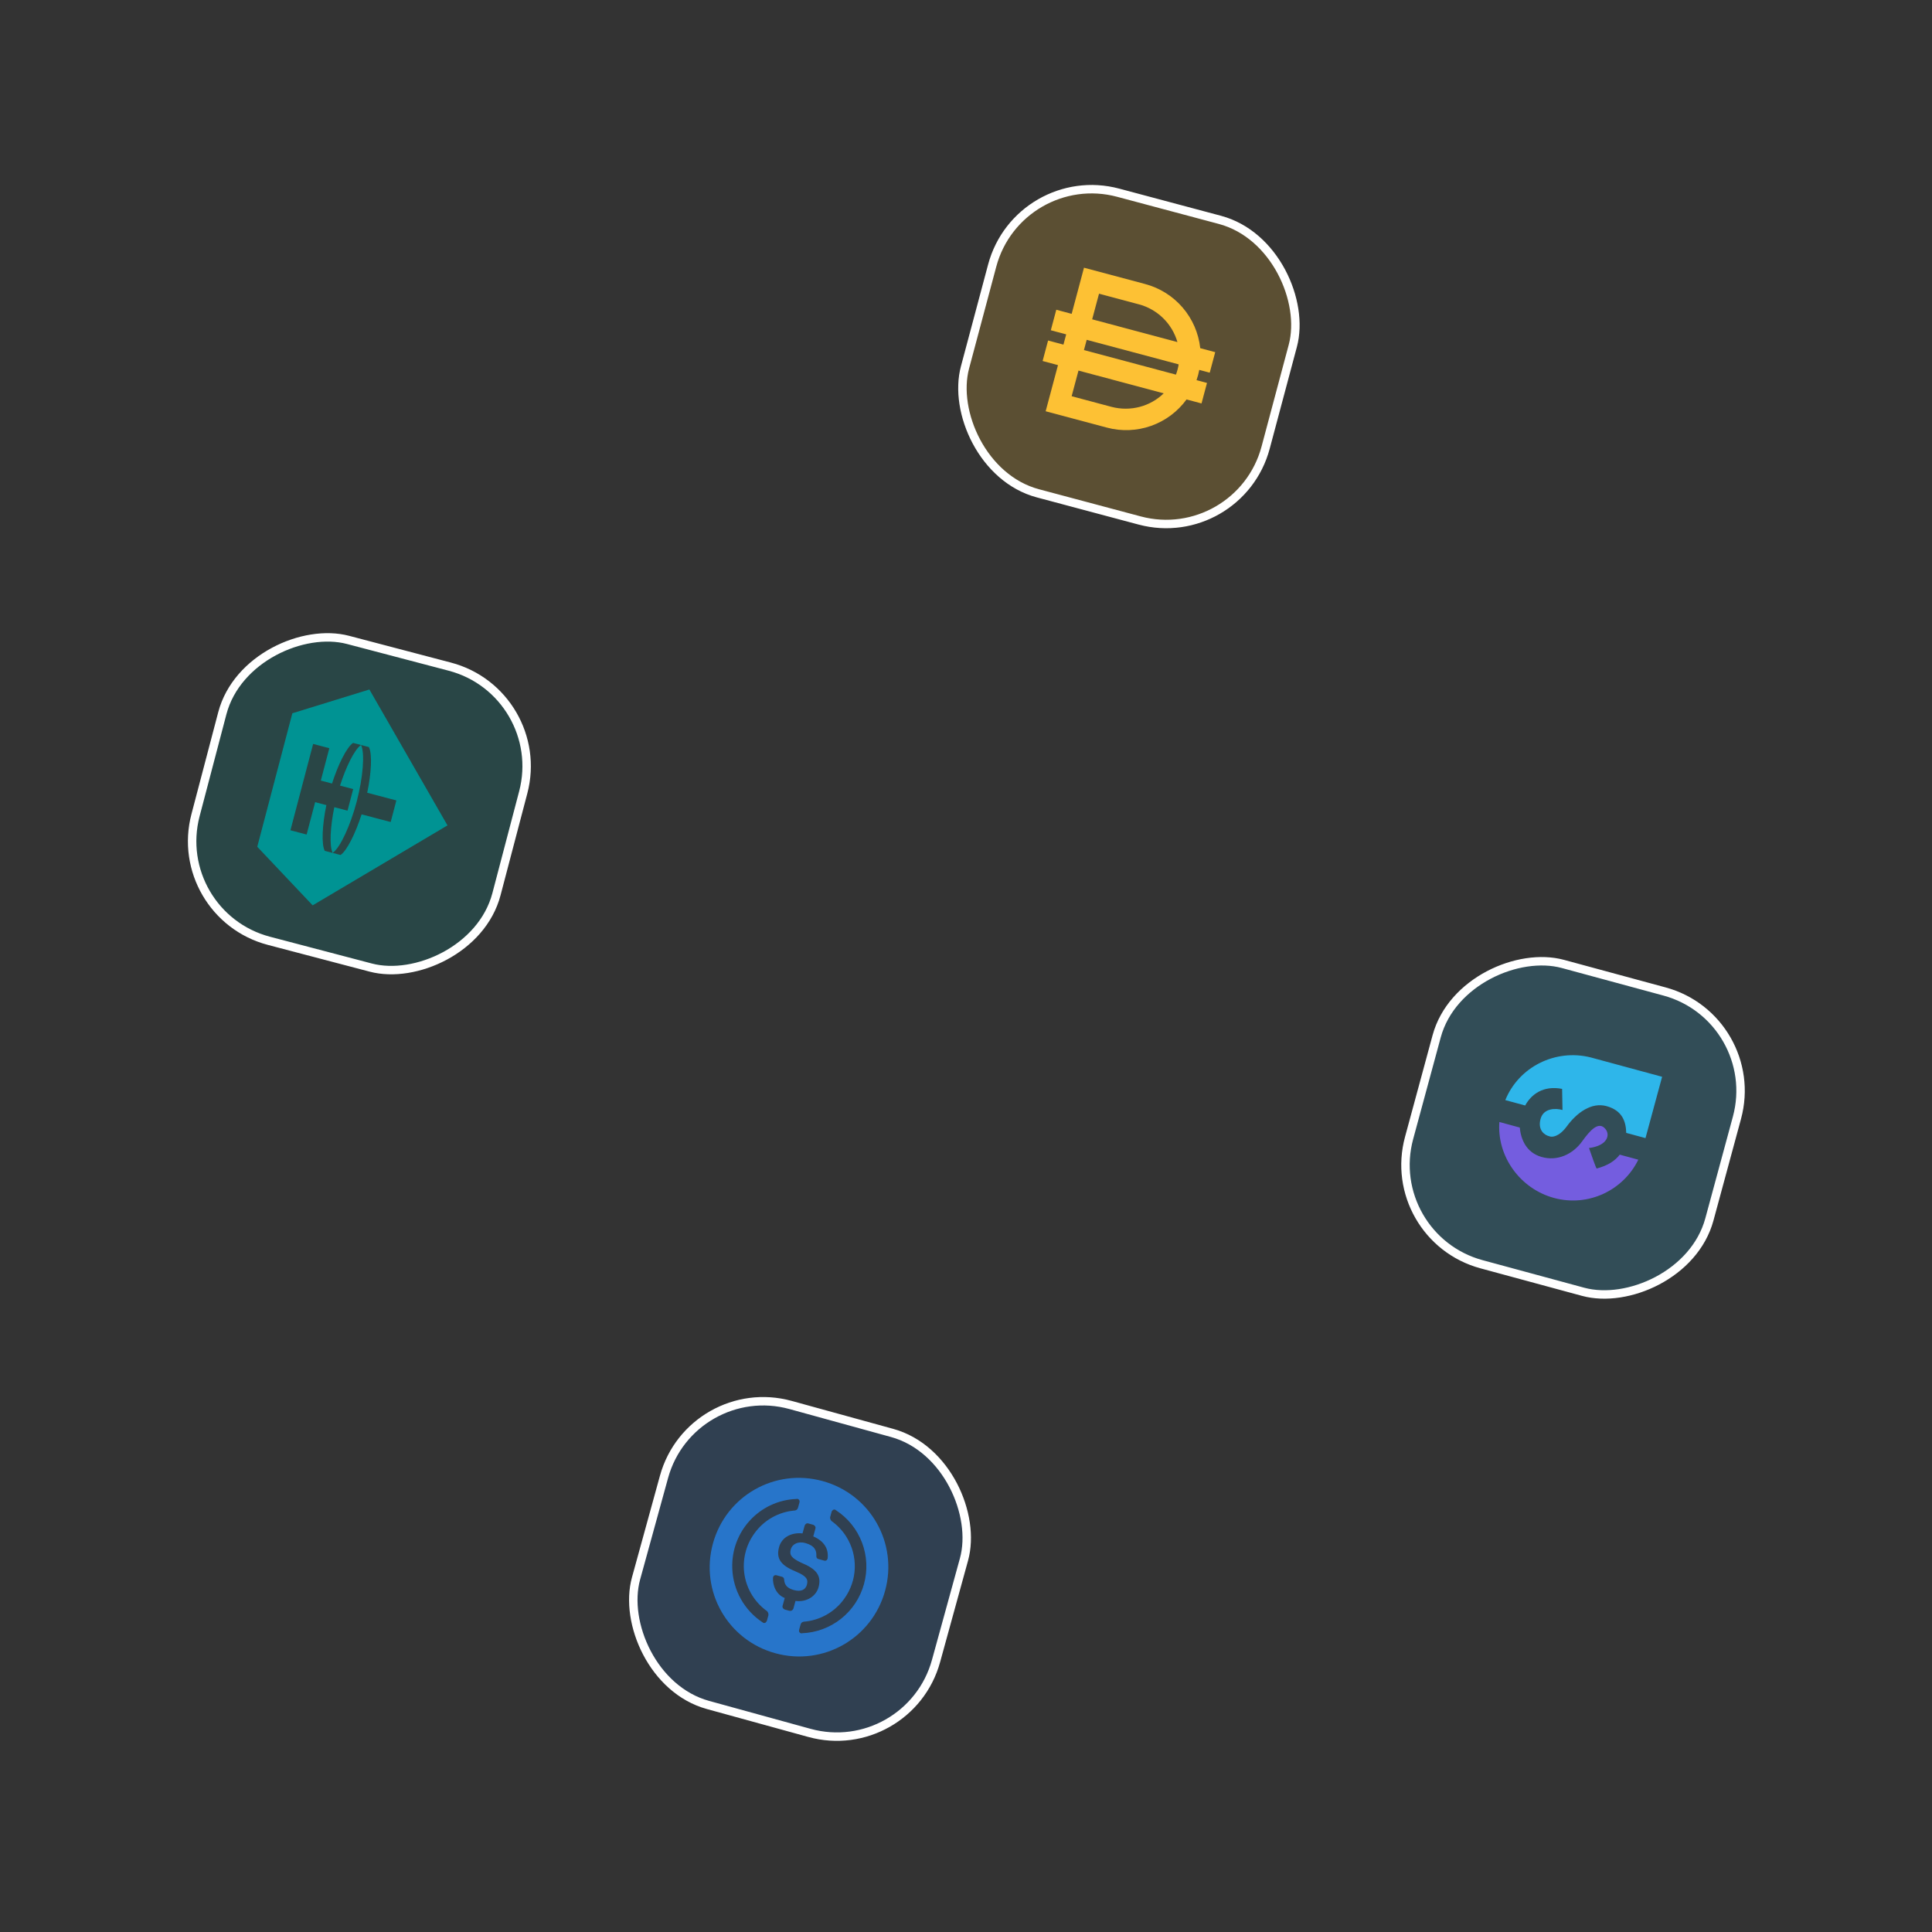 <svg width="429" height="429" viewBox="0 0 429 429" fill="none" xmlns="http://www.w3.org/2000/svg">
<rect x="0" y="0" width="429" height="429" fill="#333333" stroke="none"/>
<g clip-path="url(#clip0_181_665)">
<mask id="mask0_181_665" style="mask-type:luminance" maskUnits="userSpaceOnUse" x="36" y="135" width="88" height="87">
<path d="M36.466 203.767L54.506 135.136L123.136 153.176L105.097 221.806L36.466 203.767Z" fill="white"/>
</mask>
<g mask="url(#mask0_181_665)">
<path d="M54.506 135.136L36.466 203.767L105.097 221.806L123.136 153.176L54.506 135.136Z" fill="#009393" fill-opacity="0.2"/>
<path d="M99.364 183.281L69.424 201.032L57.125 188.025L64.917 158.38L82.022 153.102L99.364 183.281ZM78.426 175.215L75.502 174.447C76.852 170.19 78.749 166.384 80.167 165.425C81.056 167.209 80.615 172.639 79.21 177.983C77.805 183.328 75.519 188.273 73.868 189.389C73.102 187.869 73.336 183.613 74.231 179.237L77.166 180.008L78.426 175.215ZM73.856 189.386L75.617 189.849C77.032 188.902 78.917 185.093 80.293 180.83L86.752 182.528L88.012 177.735L81.541 176.034C82.46 171.664 82.682 167.405 81.916 165.885L78.405 164.962C76.991 165.909 75.09 169.727 73.729 173.981L71.237 173.326L73.126 166.136L69.532 165.191L64.492 184.363L68.087 185.308L69.977 178.119L72.469 178.774C71.56 183.159 71.34 187.406 72.106 188.926L73.856 189.386Z" fill="#009393"/>
</g>
</g>
<rect x="37.611" y="203.099" width="69.089" height="69.089" rx="22.851" transform="rotate(-75.273 37.611 203.099)" stroke="white" stroke-width="1.873"/>
<g clip-path="url(#clip1_181_665)">
<mask id="mask1_181_665" style="mask-type:luminance" maskUnits="userSpaceOnUse" x="207" y="35" width="88" height="88">
<path d="M225.546 35.748L294.107 54.053L275.802 122.614L207.241 104.309L225.546 35.748Z" fill="white"/>
</mask>
<g mask="url(#mask1_181_665)">
<path d="M294.107 54.053L225.546 35.748L207.241 104.309L275.802 122.614L294.107 54.053Z" fill="#FDC134" fill-opacity="0.2"/>
<path fill-rule="evenodd" clip-rule="evenodd" d="M254.292 63.073L240.7 59.444L237.964 69.691L234.55 68.779L233.334 73.334L236.748 74.245L236.14 76.521L232.726 75.61L231.511 80.164L234.925 81.075L232.189 91.32L245.782 94.948C249.017 95.815 252.439 95.682 255.597 94.566C258.755 93.45 261.501 91.404 263.474 88.698L266.797 89.585L268.013 85.031L265.691 84.411C265.949 83.668 266.152 82.907 266.299 82.135L268.621 82.755L269.838 78.198L266.514 77.311C266.151 73.982 264.79 70.84 262.608 68.299C260.427 65.758 257.528 63.936 254.292 63.073ZM261.115 83.187C261.396 82.451 261.6 81.688 261.723 80.911L241.301 75.458L240.693 77.734L261.129 83.19L261.115 83.187ZM239.477 82.288L237.958 87.978L246.747 90.325C251.074 91.48 255.473 90.205 258.398 87.34L239.477 82.288ZM242.517 70.904L261.448 75.958C260.863 73.933 259.762 72.095 258.252 70.623C256.743 69.151 254.877 68.097 252.838 67.564L244.038 65.215L242.517 70.904Z" fill="#FDC134"/>
</g>
</g>
<rect x="226.21" y="36.896" width="69.089" height="69.089" rx="22.851" transform="rotate(14.948 226.21 36.896)" stroke="white" stroke-width="1.873"/>
<g clip-path="url(#clip2_181_665)">
<mask id="mask2_181_665" style="mask-type:luminance" maskUnits="userSpaceOnUse" x="305" y="206" width="88" height="88">
<path d="M392.82 225.483L374.251 293.972L305.761 275.403L324.33 206.914L392.82 225.483Z" fill="white"/>
</mask>
<g mask="url(#mask2_181_665)">
<path d="M374.251 293.972L392.82 225.483L324.33 206.914L305.761 275.403L374.251 293.972Z" fill="#2EB6EA" fill-opacity="0.2"/>
<g clip-path="url(#clip3_181_665)">
<path d="M332.936 249.143C332.359 256.707 337.48 263.948 345.071 266.006C352.662 268.064 360.463 264.326 363.786 257.507L359.663 256.389C358.674 257.695 357.103 258.795 354.539 259.472C354.406 259.435 353.338 256.369 352.84 254.921C356.9 254.4 357.574 252.065 356.524 250.734C355.021 248.828 353.111 250.928 351.312 253.438C349.279 256.278 345.851 257.912 342.317 256.906C338.863 255.923 337.719 252.954 337.46 250.369L332.936 249.143Z" fill="#745DDF"/>
<path d="M365.381 252.717L369.073 239.1L353.23 234.804C345.362 232.821 337.237 236.909 334.255 244.278L338.664 245.474C340.005 243.006 342.684 240.972 346.867 241.785L346.951 246.475C345.606 246.081 342.745 245.93 342.071 248.488C341.396 251.045 343.086 252.097 344.013 252.304C344.589 252.564 346.174 252.481 347.931 250.076C350.124 247.07 353.387 244.709 356.701 245.608C360.272 246.576 361.041 249.087 361.103 251.557L365.381 252.717Z" fill="#2EB6EA"/>
</g>
</g>
</g>
<rect x="391.67" y="226.142" width="69.089" height="69.089" rx="22.851" transform="rotate(105.17 391.67 226.142)" stroke="white" stroke-width="1.873"/>
<g clip-path="url(#clip4_181_665)">
<mask id="mask3_181_665" style="mask-type:luminance" maskUnits="userSpaceOnUse" x="134" y="304" width="88" height="89">
<path d="M202.436 392.009L134.018 373.176L152.852 304.759L221.269 323.592L202.436 392.009Z" fill="white"/>
</mask>
<g mask="url(#mask3_181_665)">
<path d="M134.018 373.176L202.436 392.009L221.269 323.592L152.852 304.759L134.018 373.176Z" fill="#2775CA" fill-opacity="0.2"/>
<path fill-rule="evenodd" clip-rule="evenodd" d="M182.68 328.876C172.085 325.96 161.224 332.132 158.307 342.727C155.391 353.323 161.563 364.184 172.158 367.1C182.754 370.017 193.615 363.845 196.532 353.249C199.448 342.654 193.276 331.793 182.68 328.876ZM172.996 343.519C172.229 346.303 173.639 347.719 176.875 349.033C179.175 350.014 179.479 350.778 179.169 351.901C178.864 353.012 177.866 353.508 176.277 353.071C174.844 352.676 174.175 351.978 174.11 350.675C174.092 350.413 173.896 350.192 173.657 350.127L172.391 349.778C172.068 349.689 171.764 349.862 171.678 350.173L171.654 350.259C171.494 352.101 172.467 354.168 174.251 354.829L173.769 356.582C173.68 356.905 173.853 357.21 174.228 357.39L175.279 357.679C175.601 357.768 175.966 357.611 176.158 357.24L176.641 355.484C179.119 355.819 181.211 354.429 181.76 352.434C182.483 349.806 181.177 348.342 177.944 347.015C175.819 346.006 175.234 345.331 175.586 344.053C175.934 342.786 177.301 342.212 178.806 342.626C180.884 343.198 181.357 344.279 181.268 345.539C181.254 345.87 181.447 346.103 181.686 346.169L183.047 346.543C183.358 346.629 183.662 346.456 183.751 346.133L183.774 346.05C184.01 343.981 183.106 342.268 180.587 341.15L181.074 339.382C181.162 339.06 180.982 338.781 180.611 338.587L179.465 338.271C179.154 338.186 178.88 338.341 178.685 338.725L178.198 340.492C175.7 340.229 173.587 341.369 172.996 343.519ZM187.93 341.231C187.068 339.855 185.939 338.663 184.614 337.723C184.422 337.49 184.268 337.113 184.334 336.874L184.643 335.752C184.685 335.599 184.709 335.513 184.812 335.464C184.972 335.164 185.338 335.095 185.617 335.341C188.262 337.062 190.291 339.579 191.41 342.528C192.53 345.478 192.682 348.708 191.844 351.75C191.007 354.792 189.224 357.488 186.752 359.449C184.281 361.411 181.25 362.535 178.097 362.659C177.994 362.708 177.838 362.665 177.755 362.642C177.452 362.482 177.362 362.2 177.451 361.878L177.757 360.767C177.869 360.361 178.09 360.165 178.455 360.098C180.246 359.959 181.983 359.427 183.545 358.54C185.106 357.652 186.453 356.432 187.488 354.965C188.92 352.979 189.727 350.612 189.805 348.165C189.884 345.719 189.231 343.305 187.93 341.231ZM170.135 360.118C169.975 360.421 169.61 360.488 169.33 360.244C167.336 358.929 165.686 357.158 164.515 355.076C163.345 352.995 162.688 350.664 162.601 348.278C162.293 340.059 168.654 333.149 176.873 332.842C176.976 332.793 177.132 332.836 177.215 332.859C177.518 333.019 177.607 333.301 177.519 333.623L177.213 334.734C177.101 335.14 176.88 335.337 176.515 335.403C174.724 335.542 172.987 336.074 171.425 336.962C169.864 337.849 168.517 339.07 167.482 340.537C166.532 341.855 165.852 343.348 165.483 344.931C165.113 346.513 165.06 348.153 165.327 349.755C165.595 351.358 166.177 352.892 167.04 354.269C167.903 355.645 169.03 356.837 170.356 357.776C170.549 358.009 170.702 358.385 170.614 358.708L170.308 359.819C170.262 359.986 170.242 360.058 170.135 360.118Z" fill="#2775CA"/>
</g>
</g>
<rect x="201.781" y="390.857" width="69.089" height="69.089" rx="22.851" transform="rotate(-164.609 201.781 390.857)" stroke="white" stroke-width="1.873"/>
<defs>
<clipPath id="clip0_181_665">
<rect x="36.467" y="203.766" width="70.962" height="70.962" rx="23.788" transform="rotate(-75.273 36.467 203.766)" fill="white"/>
</clipPath>
<clipPath id="clip1_181_665">
<rect x="225.546" y="35.749" width="70.962" height="70.962" rx="23.788" transform="rotate(14.948 225.546 35.749)" fill="white"/>
</clipPath>
<clipPath id="clip2_181_665">
<rect x="392.819" y="225.483" width="70.962" height="70.962" rx="23.788" transform="rotate(105.17 392.819 225.483)" fill="white"/>
</clipPath>
<clipPath id="clip3_181_665">
<rect width="43" height="43" fill="white" transform="translate(375.667 235.318) rotate(105.17)"/>
</clipPath>
<clipPath id="clip4_181_665">
<rect x="202.435" y="392.009" width="70.962" height="70.962" rx="23.788" transform="rotate(-164.609 202.435 392.009)" fill="white"/>
</clipPath>
</defs>
</svg>

